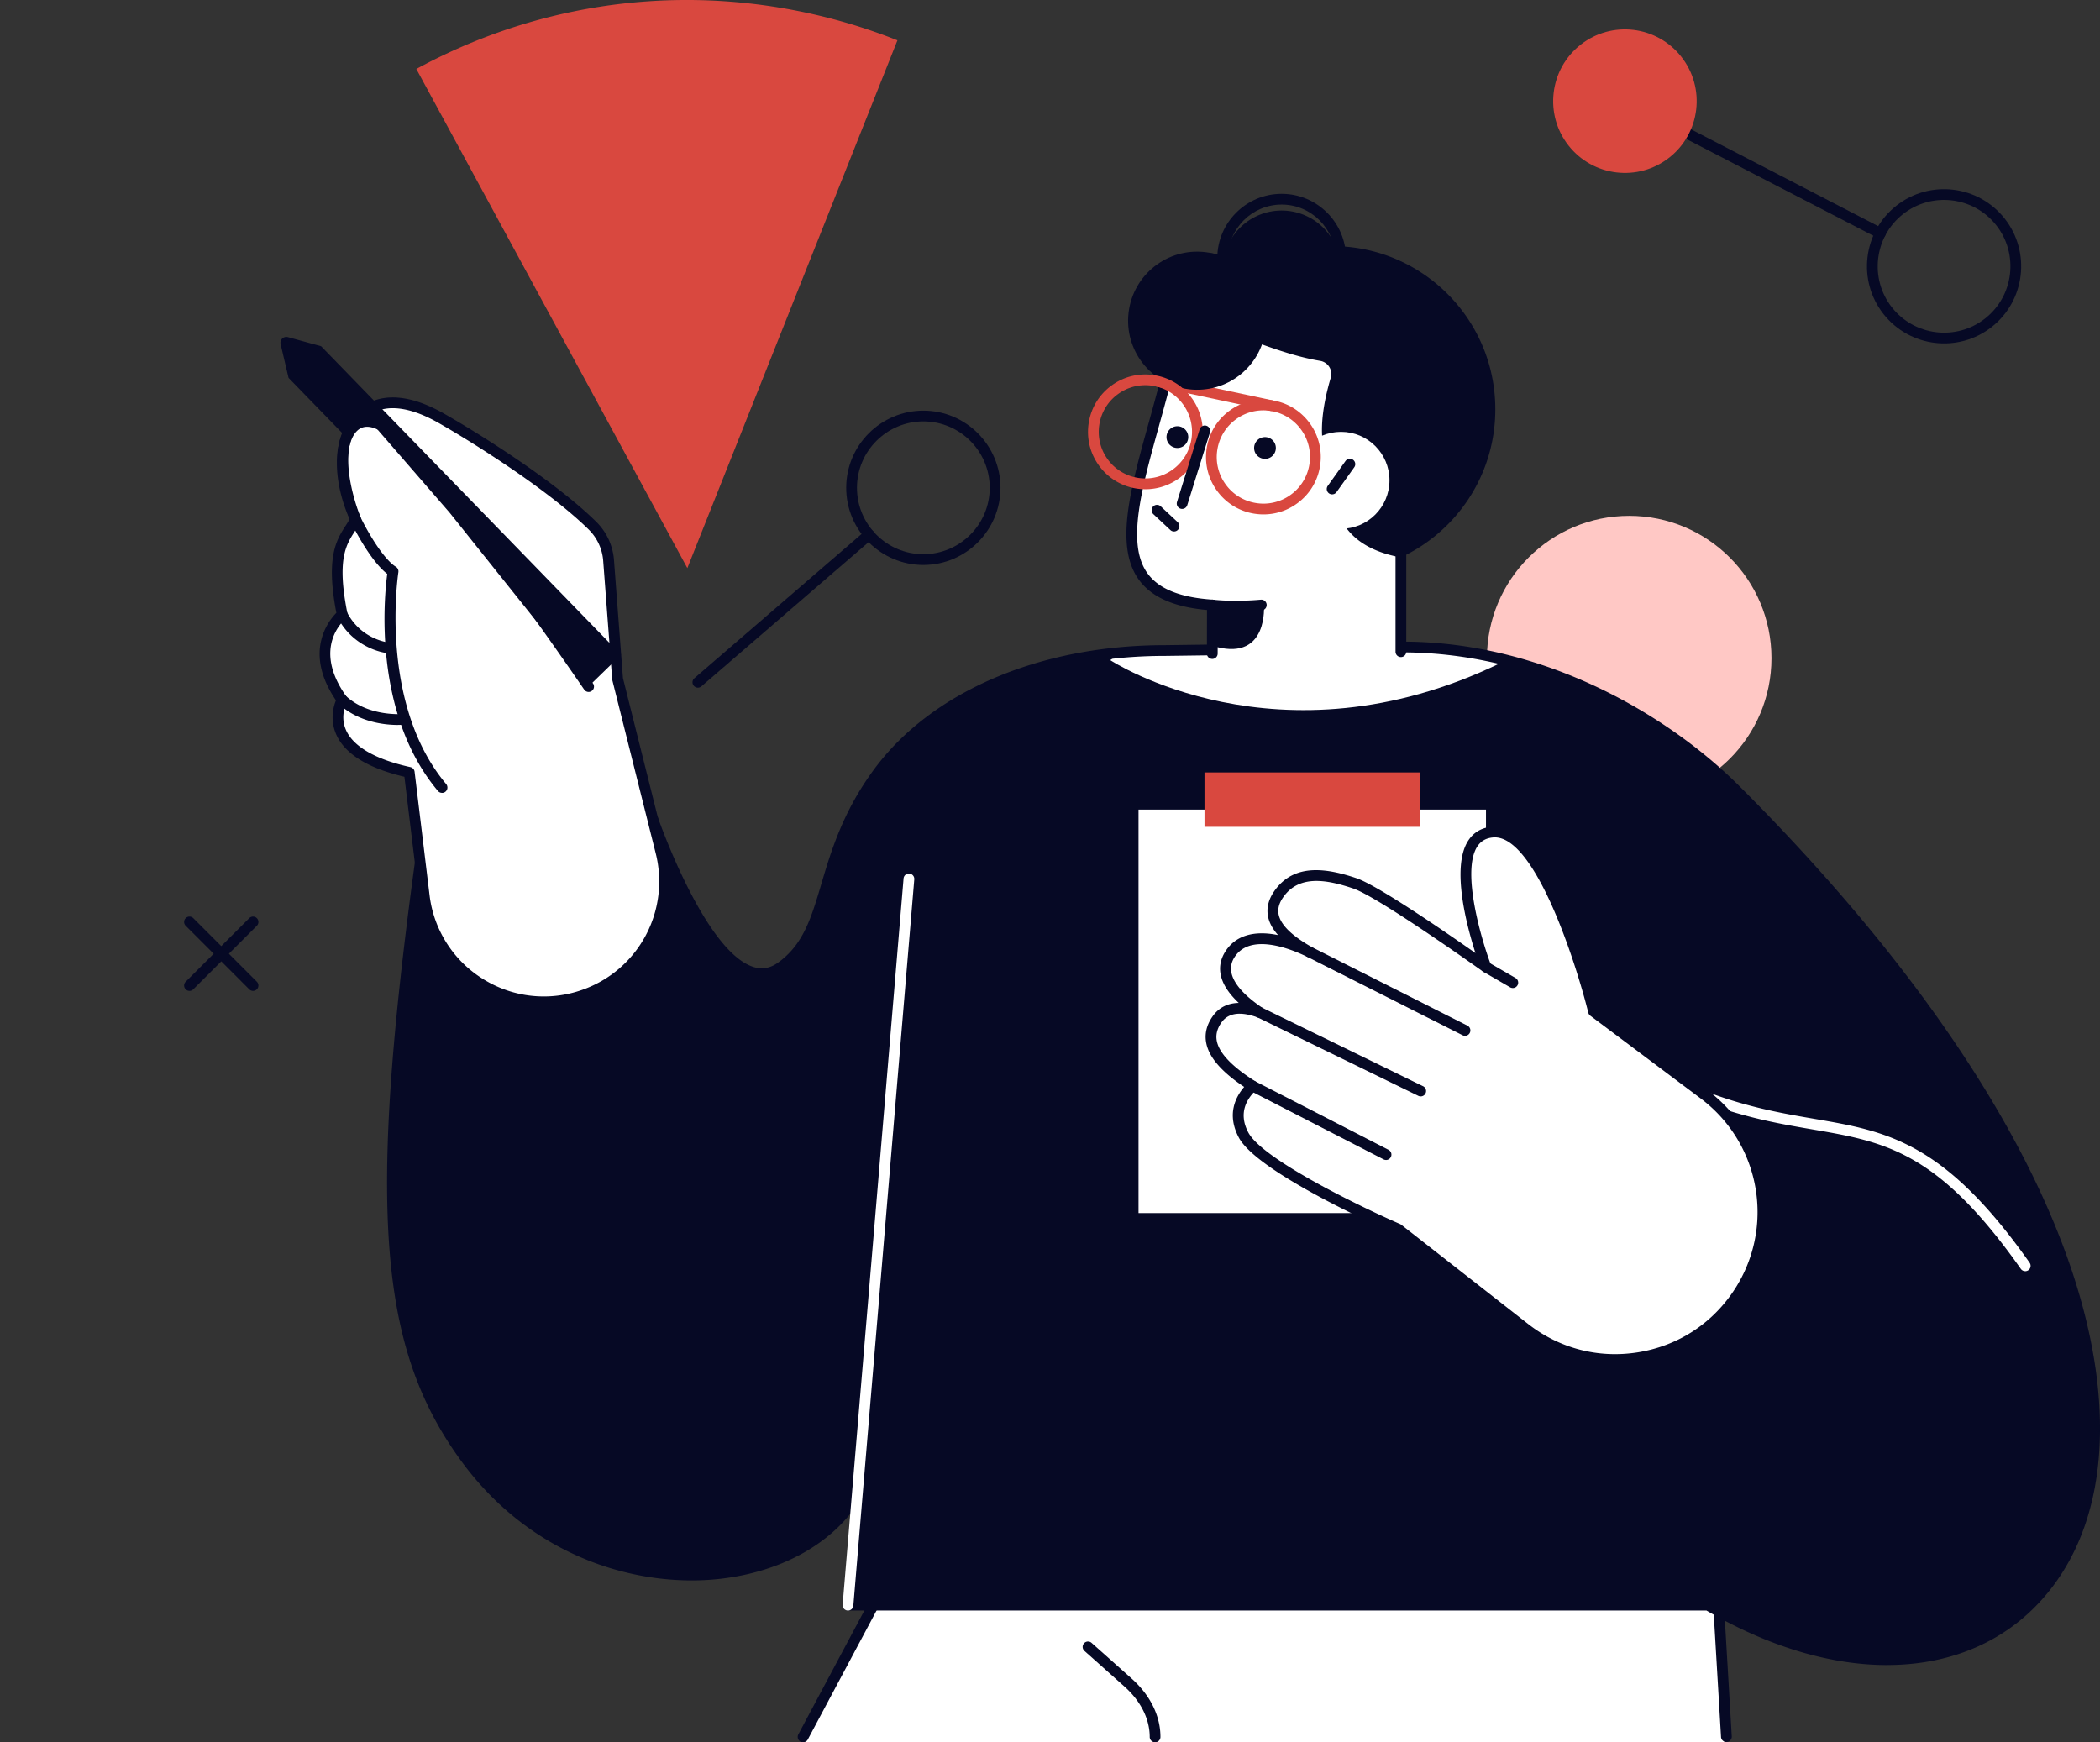 <svg width="464" height="385" fill="none" xmlns="http://www.w3.org/2000/svg"><rect width="100%" height="100%" fill="#333333" stroke="none"/><g clip-path="url(#a)"><path d="M359.976 176.875c17.361 0 31.434-14.078 31.434-31.444s-14.073-31.444-31.434-31.444-31.434 14.078-31.434 31.444 14.073 31.444 31.434 31.444Z" fill="#FFC8C5"/><path d="M151.868 125.539 198.289 8.907a126.184 126.184 0 0 0-21.85-6.455c-29.961-5.984-59.556-.756-84.45 12.783l59.879 110.3v.004Z" fill="#D9483F"/><path d="M358.1 23.087a1.178 1.178 0 0 1-.122-1.28 1.184 1.184 0 0 1 1.599-.509L416.01 50.5a1.187 1.187 0 1 1-1.092 2.108l-56.432-29.202a1.146 1.146 0 0 1-.386-.319Zm-203.902 128.87a1.19 1.19 0 0 1-.777-2.087l37.811-32.62a1.19 1.19 0 0 1 1.675.122 1.19 1.19 0 0 1-.122 1.676l-37.811 32.619a1.18 1.18 0 0 1-.776.29Z" fill="#060925"/><path d="M416.156 69.388c-5.814-7.387-4.533-18.128 2.851-23.94 7.384-5.816 18.122-4.535 23.932 2.851 5.814 7.387 4.534 18.128-2.85 23.94-7.385 5.816-18.123 4.535-23.933-2.851Zm24.919-19.619c-5.004-6.358-14.243-7.458-20.599-2.456-6.356 5.005-7.456 14.247-2.456 20.605 5.004 6.358 14.244 7.458 20.599 2.456 6.356-5.005 7.456-14.247 2.456-20.605Zm-237.06 75.069c-9.399 0-17.044-7.647-17.044-17.049s7.645-17.048 17.044-17.048c9.399 0 17.044 7.646 17.044 17.048 0 9.402-7.645 17.049-17.044 17.049Zm0-31.72c-8.089 0-14.667 6.584-14.667 14.671 0 8.088 6.578 14.672 14.667 14.672 8.089 0 14.668-6.58 14.668-14.672 0-8.091-6.583-14.672-14.668-14.672Z" fill="#060925"/><path d="M349.225 9.89c-6.88 5.416-8.068 15.39-2.653 22.272 5.415 6.882 15.385 8.07 22.266 2.654 6.88-5.417 8.068-15.39 2.653-22.273-5.415-6.882-15.386-8.07-22.266-2.654Z" fill="#D9483F"/><path d="M41.87 218.959a1.189 1.189 0 0 1-.84-2.028l14.043-14.046a1.183 1.183 0 0 1 1.679 0 1.19 1.19 0 0 1 0 1.679L42.71 218.611a1.19 1.19 0 0 1-.84.348Z" fill="#060925"/><path d="M55.912 218.959c-.302 0-.608-.117-.84-.348l-14.041-14.047a1.19 1.19 0 0 1 0-1.679 1.183 1.183 0 0 1 1.679 0l14.042 14.046a1.189 1.189 0 0 1-.84 2.028Zm238.499-92.448c19.911-.038 36.021-16.215 35.983-36.132-.038-19.917-16.21-36.032-36.121-35.994-19.911.039-36.021 16.215-35.982 36.132.038 19.917 16.21 36.032 36.12 35.994Z" fill="#060925"/><path d="M378.804 347H196.762L177 385h204l-2.196-38Z" fill="#fff"/><path d="M177.442 385a1.192 1.192 0 0 1-1.05-1.747l19.764-37.075a1.19 1.19 0 0 1 1.05-.63h182.055c.629 0 1.15.492 1.184 1.117l2.195 37.075a1.19 1.19 0 0 1-2.372.139l-2.128-35.958H197.919l-19.428 36.449c-.214.403-.625.63-1.049.63Z" fill="#060925"/><path d="M255.221 385a1.19 1.19 0 0 1-1.188-1.188c0-3.973-1.986-7.928-5.588-11.137l-8.832-7.869a1.185 1.185 0 0 1-.097-1.675 1.183 1.183 0 0 1 1.675-.097l8.833 7.869c4.114 3.666 6.381 8.252 6.381 12.913a1.19 1.19 0 0 1-1.188 1.188l.004-.004Z" fill="#060925"/><path d="M383.476 174.548c-14.693-14.68-44.058-33.488-78.909-31.418l-47.218.626c-28.865 0-51.601 11.153-63.254 26.933-13.958 18.905-9.89 34.719-21.519 43.009-13.723 9.784-28.382-32.784-28.382-32.784L92.85 190.64c-10.588 77.891-7.557 106.639 9.961 130.645 26.502 36.315 76.977 32.171 88.257 5.644l-3.711 27.774h190.015c77.577 45.54 142.515-43.857 6.095-180.15l.009-.005Z" fill="#060925"/><path d="M331.53 146.519c-8.673-2.969-18.404-4.519-28.348-3.864 0 0-51.139.643-55.396 1.361l-2.473 1.86s37.122 24.414 86.213.643h.004Z" fill="#fff"/><path d="M416.945 367.93c-12.358 0-26.077-3.989-39.888-12.043H187.365c-.344 0-.667-.147-.894-.407a1.201 1.201 0 0 1-.285-.941l2.888-21.613c-6.091 8.633-16.842 14.453-29.931 15.952-17.056 1.957-41.06-3.875-57.285-26.11-18.194-24.927-20.574-55.837-10.18-132.296.067-.508.454-.911.957-1.008l51.345-9.725c.579-.11 1.15.222 1.343.781.101.298 10.336 29.684 21.12 33.136 1.923.617 3.707.31 5.449-.933 5.617-4.001 7.367-9.918 9.588-17.405 2.103-7.101 4.723-15.936 11.666-25.338 12.673-17.167 36.677-27.417 64.211-27.417l47.202-.626c33.373-1.986 63.09 15.109 79.76 31.767 37.458 37.424 62.977 74.809 73.804 108.117 9.265 28.517 7.539 53.066-4.866 69.132-8.702 11.271-21.527 16.969-36.303 16.969l-.009.008Zm-228.224-14.42h188.655c.21 0 .42.055.6.164 29.331 17.217 58.137 15.583 73.392-4.17 22.879-29.625 10.499-94.952-68.732-174.116-16.309-16.293-45.359-33.01-77.998-31.074l-47.272.626c-26.796 0-50.086 9.889-62.314 26.451-6.692 9.066-9.139 17.321-11.297 24.603-2.254 7.613-4.206 14.189-10.486 18.665-2.364 1.684-4.903 2.108-7.552 1.26-10.852-3.477-20.364-28.311-22.3-33.657l-49.501 9.377c-10.164 75.116-7.834 105.484 9.86 129.726 15.625 21.412 38.705 27.031 55.098 25.149 14.865-1.705 26.493-9.204 31.111-20.064a1.189 1.189 0 0 1 2.271.622l-3.53 26.43-.005.008Z" fill="#060925"/><path d="M268.897 231.973a1.19 1.19 0 0 1-1.121-1.584c9.849-27.941 41.468-16.96 66.873-8.142a1.187 1.187 0 1 1-.776 2.243c-31.044-10.78-55.459-17.129-63.855 6.685a1.19 1.19 0 0 1-1.121.793v.005Z" fill="#060925"/><path d="m136.462 150.029-2.007-26.442a12.046 12.046 0 0 0-3.53-7.424c-9.11-8.982-25.985-19.506-33.332-23.692-15.545-8.856-20.112 1.973-20.616 3.019-3.463 7.202 1.587 19.241 1.587 19.241-1.784 3.905-6.045 5.774-2.951 21.097 0 0-8.58 6.857-.017 18.804 0 0-6.452 11.35 14.84 16.041l3.303 27.252c2.057 16.969 19.324 27.64 35.414 21.891 12.913-4.615 20.213-18.275 16.88-31.578l-9.575-38.209h.004Z" fill="#fff"/><path d="M120.161 222.575a27.713 27.713 0 0 1-14.601-4.17c-7.237-4.472-11.976-11.884-13-20.333l-3.204-26.425c-8.089-1.911-13.152-5.048-15.057-9.331-1.457-3.279-.605-6.248-.068-7.563-7.174-10.523-1.75-17.452.089-19.333-2.385-12.35.05-16.142 2.015-19.203a22.51 22.51 0 0 0 .927-1.537c-.948-2.448-4.634-12.891-1.356-19.707l.042-.084c1.936-4.132 4.925-5.82 7.095-6.508 4.164-1.323 9.256-.294 15.137 3.057 8.233 4.69 24.571 14.995 33.58 23.876a13.275 13.275 0 0 1 3.878 8.155l2.003 26.367 9.55 38.112c3.497 13.962-4.08 28.143-17.631 32.985a27.877 27.877 0 0 1-9.395 1.638l-.004.004ZM86.791 90.199a9.98 9.98 0 0 0-3.03.45c-1.717.545-4.093 1.897-5.663 5.248l-.05.11c-3.191 6.63 1.56 18.153 1.611 18.266.126.307.122.651-.017.953-.377.823-.847 1.562-1.31 2.276-1.859 2.893-3.962 6.173-1.557 18.095.088.436-.075.886-.424 1.163-.31.252-7.56 6.345.206 17.183.269.378.298.878.067 1.281-.063.113-1.595 2.943-.147 6.16 1.637 3.632 6.553 6.446 14.206 8.13.491.109.865.516.923 1.016l3.304 27.253a25.34 25.34 0 0 0 11.889 18.594c6.62 4.09 14.617 4.934 21.947 2.318a25.381 25.381 0 0 0 16.128-30.172l-9.576-38.208a1.669 1.669 0 0 1-.033-.198l-2.007-26.442a10.826 10.826 0 0 0-3.182-6.664c-8.849-8.726-25.51-19.19-33.083-23.507-3.863-2.2-7.284-3.305-10.214-3.305h.013Z" fill="#060925"/><path d="M87.938 160.195c-2.796 0-8.694-.545-13.148-4.69a1.193 1.193 0 0 1-.063-1.68 1.192 1.192 0 0 1 1.68-.063c5.113 4.754 12.795 4.006 12.87 3.998a1.188 1.188 0 0 1 .252 2.36c-.088.008-.671.067-1.59.067v.008Zm-2.481-15.902c-.05 0-.096 0-.147-.008-.294-.038-7.195-.97-10.75-7.912a1.19 1.19 0 0 1 2.115-1.083c2.968 5.795 8.694 6.61 8.938 6.639a1.186 1.186 0 0 1-.151 2.364h-.005Zm51.773.407-7.191 6.992-30.712-38.431-20.763-23.94 4.542-.306L137.23 144.7Z" fill="#060925"/><path d="m83.551 89.468-6.985 7.206-12.808-13.177-1.755-7.45a1.302 1.302 0 0 1 1.612-1.553l7.334 2.011 12.602 12.968v-.005Z" fill="#060925"/><path d="M97.668 175.203c-.34 0-.675-.142-.91-.424-14.47-17.221-11.843-43.092-11.192-47.963-1.247-.945-3.816-3.49-7.292-10.003-4.807-9.003-5.15-19.795-.756-23.566 1.394-1.196 4.454-2.657 9.299.979 11.124 8.352 42.865 54.829 44.212 56.803a1.187 1.187 0 1 1-1.96 1.339c-.328-.479-32.861-48.123-43.675-56.24-1.843-1.385-4.438-2.692-6.327-1.07-3.144 2.695-3.253 12.093 1.306 20.638 4.29 8.038 6.96 9.453 6.985 9.47.462.231.748.751.668 1.264-.046.289-4.429 28.995 10.558 46.829.42.504.356 1.252-.147 1.676a1.174 1.174 0 0 1-.764.277l-.005-.009Z" fill="#060925"/><path d="M251.56 268.061h76.772v-89.162H251.56v89.162Z" fill="#fff"/><path d="M299.505 65.142c-.815-7.336-6.343-13.21-13.077-15.89a12.198 12.198 0 0 0-10.369.626c-2.577 1.411-5.062 3.994-5.054 6.996-5.613-2.524-12.577.042-15.784 5.24-4.832 7.828-3.707 19.241 4.084 24.822 4.463 3.196 9.236 2.486 14.37 2.73 6.83.323 13.912-1.718 18.962-6.467 4.836-4.548 7.602-11.414 6.868-18.06v.003Z" fill="#060925"/><path d="M309.533 123.171c-18.895-3.435-14.189-19.283-14.189-19.283-5.264-4.207-2.943-14.94-1.314-20.408a2.937 2.937 0 0 0-2.326-3.737c-15.956-2.675-28.953-13.807-32.617-1.058-.798 2.784-.945 3.2-1.852 6.664-6.838 26.144-15.838 46.573 10.646 48.333l-.029 14.231 41.685-1.398v-23.348l-.004.004Z" fill="#fff"/><path d="M309.533 145.196a1.19 1.19 0 0 1-1.188-1.188v-21.374a1.19 1.19 0 0 1 1.188-1.189 1.19 1.19 0 0 1 1.188 1.189v21.374a1.19 1.19 0 0 1-1.188 1.188Zm-41.676.411a1.187 1.187 0 0 1-1.188-1.188l.021-10.733c0-.655.533-1.184 1.188-1.184.659 0 1.188.533 1.188 1.188l-.021 10.733c0 .655-.533 1.184-1.188 1.184Z" fill="#060925"/><path d="M267.878 134.874h-.08c-8.022-.533-13.332-2.784-16.242-6.882-5.272-7.437-1.788-20.001 2.246-34.547.752-2.713 1.532-5.518 2.28-8.386a1.186 1.186 0 1 1 2.296.6c-.756 2.885-1.536 5.699-2.288 8.42-3.87 13.962-7.216 26.022-2.598 32.54 2.468 3.481 7.195 5.404 14.461 5.887a1.182 1.182 0 0 1 1.104 1.264 1.187 1.187 0 0 1-1.183 1.108l.004-.004Z" fill="#060925"/><path d="M280.946 90.825c-.084 0-.164-.009-.248-.026l-26.078-5.564a1.192 1.192 0 0 1-.915-1.41 1.188 1.188 0 0 1 1.411-.916l26.077 5.564a1.19 1.19 0 0 1 .915 1.411c-.117.558-.612.94-1.158.94h-.004Z" fill="#D9483F"/><path d="M273.067 135.13a51.53 51.53 0 0 1-5.315-.26 1.187 1.187 0 0 1 .252-2.36c5.138.55 10.503.004 10.558 0a1.188 1.188 0 1 1 .247 2.364c-.151.017-2.565.261-5.738.261l-.004-.005Z" fill="#060925"/><path d="M279.266 133.728s1.016 12.148-10.431 9.242l-.403-8.944 10.834-.298Zm.39-61.021c1.015-8.366-4.942-15.972-13.306-16.987-8.364-1.015-15.967 4.944-16.982 13.31-1.015 8.367 4.942 15.972 13.306 16.987 8.364 1.016 15.967-4.943 16.982-13.31Z" fill="#060925"/><path d="M288.902 71.273c6.469-3.16 9.152-10.968 5.993-17.438-3.159-6.47-10.964-9.154-17.433-5.994-6.468 3.16-9.151 10.967-5.992 17.438 3.159 6.47 10.964 9.154 17.432 5.994Z" fill="#060925"/><path d="M283.183 71.281c-7.842 0-14.222-6.382-14.222-14.226 0-7.844 6.38-14.227 14.222-14.227s14.223 6.383 14.223 14.227-6.381 14.226-14.223 14.226Zm0-26.08c-6.532 0-11.851 5.315-11.851 11.854 0 6.538 5.315 11.85 11.851 11.85 6.536 0 11.847-5.316 11.847-11.85S289.715 45.2 283.183 45.2Z" fill="#060925"/><path d="M266.136 182.707h47.617v-12.018h-47.617v12.018Z" fill="#D9483F"/><path d="M307.01 106.135c0 5.917-4.794 10.712-10.708 10.712-5.915 0-10.709-4.795-10.709-10.712s4.794-10.712 10.709-10.712c5.914 0 10.708 4.795 10.708 10.712Z" fill="#fff"/><path d="M294.337 109.242a1.19 1.19 0 0 1-.966-1.881l3.921-5.492a1.193 1.193 0 0 1 1.659-.278 1.19 1.19 0 0 1 .277 1.659l-3.921 5.493a1.187 1.187 0 0 1-.97.495v.004Zm-12.434-10.254a2.401 2.401 0 1 1-4.803.002 2.401 2.401 0 0 1 4.803-.002Zm-19.357-2.402a2.4 2.4 0 1 1-4.802 0 2.401 2.401 0 1 1 4.802 0Z" fill="#060925"/><path d="M279.174 113.668c-.667 0-1.339-.054-2.01-.159a12.573 12.573 0 0 1-8.27-5.073A12.587 12.587 0 0 1 266.631 99a12.581 12.581 0 0 1 5.071-8.272 12.573 12.573 0 0 1 9.433-2.263c3.345.529 6.28 2.33 8.27 5.072a12.591 12.591 0 0 1 2.262 9.436 12.579 12.579 0 0 1-5.071 8.272 12.566 12.566 0 0 1-7.422 2.423Zm-.05-22.99c-2.158 0-4.253.676-6.032 1.97a10.233 10.233 0 0 0-4.119 6.722 10.236 10.236 0 0 0 1.839 7.668 10.226 10.226 0 0 0 6.721 4.119 10.22 10.22 0 0 0 7.665-1.839 10.229 10.229 0 0 0 4.118-6.723 10.23 10.23 0 0 0-1.838-7.668 10.226 10.226 0 0 0-6.721-4.12 10.248 10.248 0 0 0-1.633-.13Zm-26.045 17.426c-.659 0-1.322-.05-1.989-.155a12.576 12.576 0 0 1-8.27-5.073 12.604 12.604 0 0 1-2.263-9.435 12.581 12.581 0 0 1 5.071-8.273 12.57 12.57 0 0 1 9.433-2.263c3.346.529 6.28 2.33 8.27 5.073a12.582 12.582 0 0 1 2.262 9.435c-.986 6.236-6.389 10.696-12.514 10.696v-.005Zm-.029-22.986c-2.158 0-4.252.676-6.032 1.97a10.228 10.228 0 0 0-4.118 6.722 10.23 10.23 0 0 0 1.838 7.668 10.222 10.222 0 0 0 6.721 4.119c5.604.886 10.898-2.952 11.788-8.562a10.236 10.236 0 0 0-1.839-7.667 10.225 10.225 0 0 0-6.721-4.12 10.218 10.218 0 0 0-1.633-.13h-.004Z" fill="#D9483F"/><path d="M261.194 112.455a1.19 1.19 0 0 1-1.133-1.541l5.012-16.054a1.187 1.187 0 1 1 2.267.706l-5.012 16.053a1.19 1.19 0 0 1-1.134.836Zm-1.788 4.988c-.29 0-.584-.105-.81-.319l-3.762-3.514a1.194 1.194 0 0 1-.059-1.68 1.192 1.192 0 0 1 1.68-.059l3.761 3.515c.479.449.504 1.201.059 1.679a1.18 1.18 0 0 1-.869.378Z" fill="#060925"/><path d="M187.366 355.887c-.034 0-.068 0-.101-.004a1.187 1.187 0 0 1-1.083-1.285l13.463-160.473a1.177 1.177 0 0 1 1.284-1.083c.655.054 1.138.63 1.083 1.285l-13.463 160.472a1.184 1.184 0 0 1-1.183 1.088Zm260.111-74.994c-.374 0-.739-.176-.97-.504-18.383-26.072-30.007-28.067-46.093-30.826-7.75-1.331-16.532-2.839-27.362-7.374a1.189 1.189 0 0 1 .915-2.192c10.579 4.435 19.222 5.917 26.846 7.227 16.027 2.751 28.684 4.922 47.633 31.801a1.185 1.185 0 0 1-.969 1.872v-.004Z" fill="#fff"/><path d="m376.478 241.778-24.394-18.296s-10.096-40.796-22.367-39.607c-12.27 1.188-1.389 29.823-1.389 29.823s-23.126-16.537-29.012-18.519c-5.885-1.978-12.908-3.368-16.888 2.562-3.526 5.253 1.389 9.515 6.956 12.631-4.303-2.096-13.874-5.778-17.745.684-2.867 4.783 1.948 9.478 6.667 12.652-3.405-1.251-7.204-1.595-9.408 1.558-3.614 5.17.575 10.104 7.863 14.693-2.066 1.915-4.735 5.661-1.998 10.834 4.084 7.723 34.116 20.77 34.116 20.77l28.017 21.92c14.852 11.619 36.438 8.226 47.012-7.391 9.744-14.387 6.474-33.892-7.426-44.319l-.004.005Z" fill="#fff"/><path d="M356.836 301.6c-7.464 0-14.655-2.47-20.675-7.177l-27.9-21.827c-2.51-1.096-30.422-13.442-34.553-21.244-2.665-5.035-.772-8.886 1.197-11.174-4.996-3.343-7.741-6.509-8.375-9.654-.411-2.033.059-4.027 1.394-5.934 1.032-1.474 2.8-2.922 5.784-2.973-5.083-4.749-4.622-8.608-3.085-11.17 2.187-3.653 6.322-4.938 11.775-3.817-1.133-1.264-1.851-2.544-2.166-3.85-.453-1.907-.046-3.822 1.209-5.699 4.446-6.626 12.09-5.098 18.252-3.027 4.744 1.595 19.802 11.972 26.309 16.545-1.977-6.186-5.311-18.851-1.679-24.709 1.179-1.898 2.951-2.977 5.272-3.199 12.598-1.222 22.06 34.257 23.53 40.094l24.058 18.044c14.428 10.821 17.807 30.998 7.699 45.935-5.302 7.827-13.362 12.95-22.698 14.416-1.793.281-3.581.42-5.353.42h.005Zm-82.93-77.602c-1.772 0-3.124.651-4.035 1.957-.961 1.373-1.288 2.713-1.011 4.103.541 2.683 3.413 5.681 8.534 8.902.311.197.516.529.55.894a1.2 1.2 0 0 1-.374.983c-2.061 1.911-4.038 5.094-1.758 9.406 3.19 6.03 25.292 16.654 33.541 20.236.092.042.18.093.26.156l28.017 21.919c6.922 5.413 15.516 7.647 24.193 6.282 8.681-1.364 16.174-6.122 21.103-13.403 9.399-13.883 6.259-32.641-7.154-42.702l-24.394-18.296a1.205 1.205 0 0 1-.441-.664c-2.741-11.069-11.896-39.619-21.098-38.712-1.566.151-2.704.836-3.485 2.087-3.475 5.602 1.054 20.761 3.094 26.132a1.19 1.19 0 0 1-.386 1.364c-.415.32-.991.332-1.415.026-.23-.164-23.046-16.457-28.697-18.355-5.696-1.915-11.993-3.162-15.523 2.099-.886 1.319-1.172 2.57-.874 3.822.542 2.263 3.04 4.657 7.422 7.113a1.188 1.188 0 0 1-1.1 2.104c-3.74-1.822-12.807-5.446-16.208.227-2.405 4.01 2.103 8.226 6.31 11.056a1.187 1.187 0 0 1-1.071 2.1c-1.507-.554-2.837-.832-3.992-.832l-.008-.004Z" fill="#060925"/><path d="M323.693 228.882c-.18 0-.361-.042-.533-.126l-34.31-17.318a1.19 1.19 0 0 1-.524-1.595 1.191 1.191 0 0 1 1.595-.525l34.309 17.317c.588.294.823 1.012.525 1.596-.21.416-.625.655-1.062.655v-.004Zm10.566-10.557c-.202 0-.407-.05-.596-.159l-5.932-3.44a1.19 1.19 0 0 1 1.192-2.057l5.932 3.439a1.19 1.19 0 0 1 .432 1.625 1.178 1.178 0 0 1-1.028.592Zm-20.351 23.952c-.177 0-.353-.037-.521-.121l-35.598-17.377a1.186 1.186 0 0 1-.546-1.587c.29-.592.999-.836 1.587-.546l35.598 17.376a1.188 1.188 0 0 1-.52 2.255Zm-7.662 14.047c-.185 0-.369-.042-.541-.13l-29.491-15.172a1.186 1.186 0 0 1-.512-1.6 1.184 1.184 0 0 1 1.6-.512l29.49 15.171c.583.299.814 1.017.512 1.6-.21.412-.625.647-1.058.647v-.004Z" fill="#060925"/></g><defs><clipPath id="a"><path fill="#fff" d="M0 0h464v385H0z"/></clipPath></defs></svg>